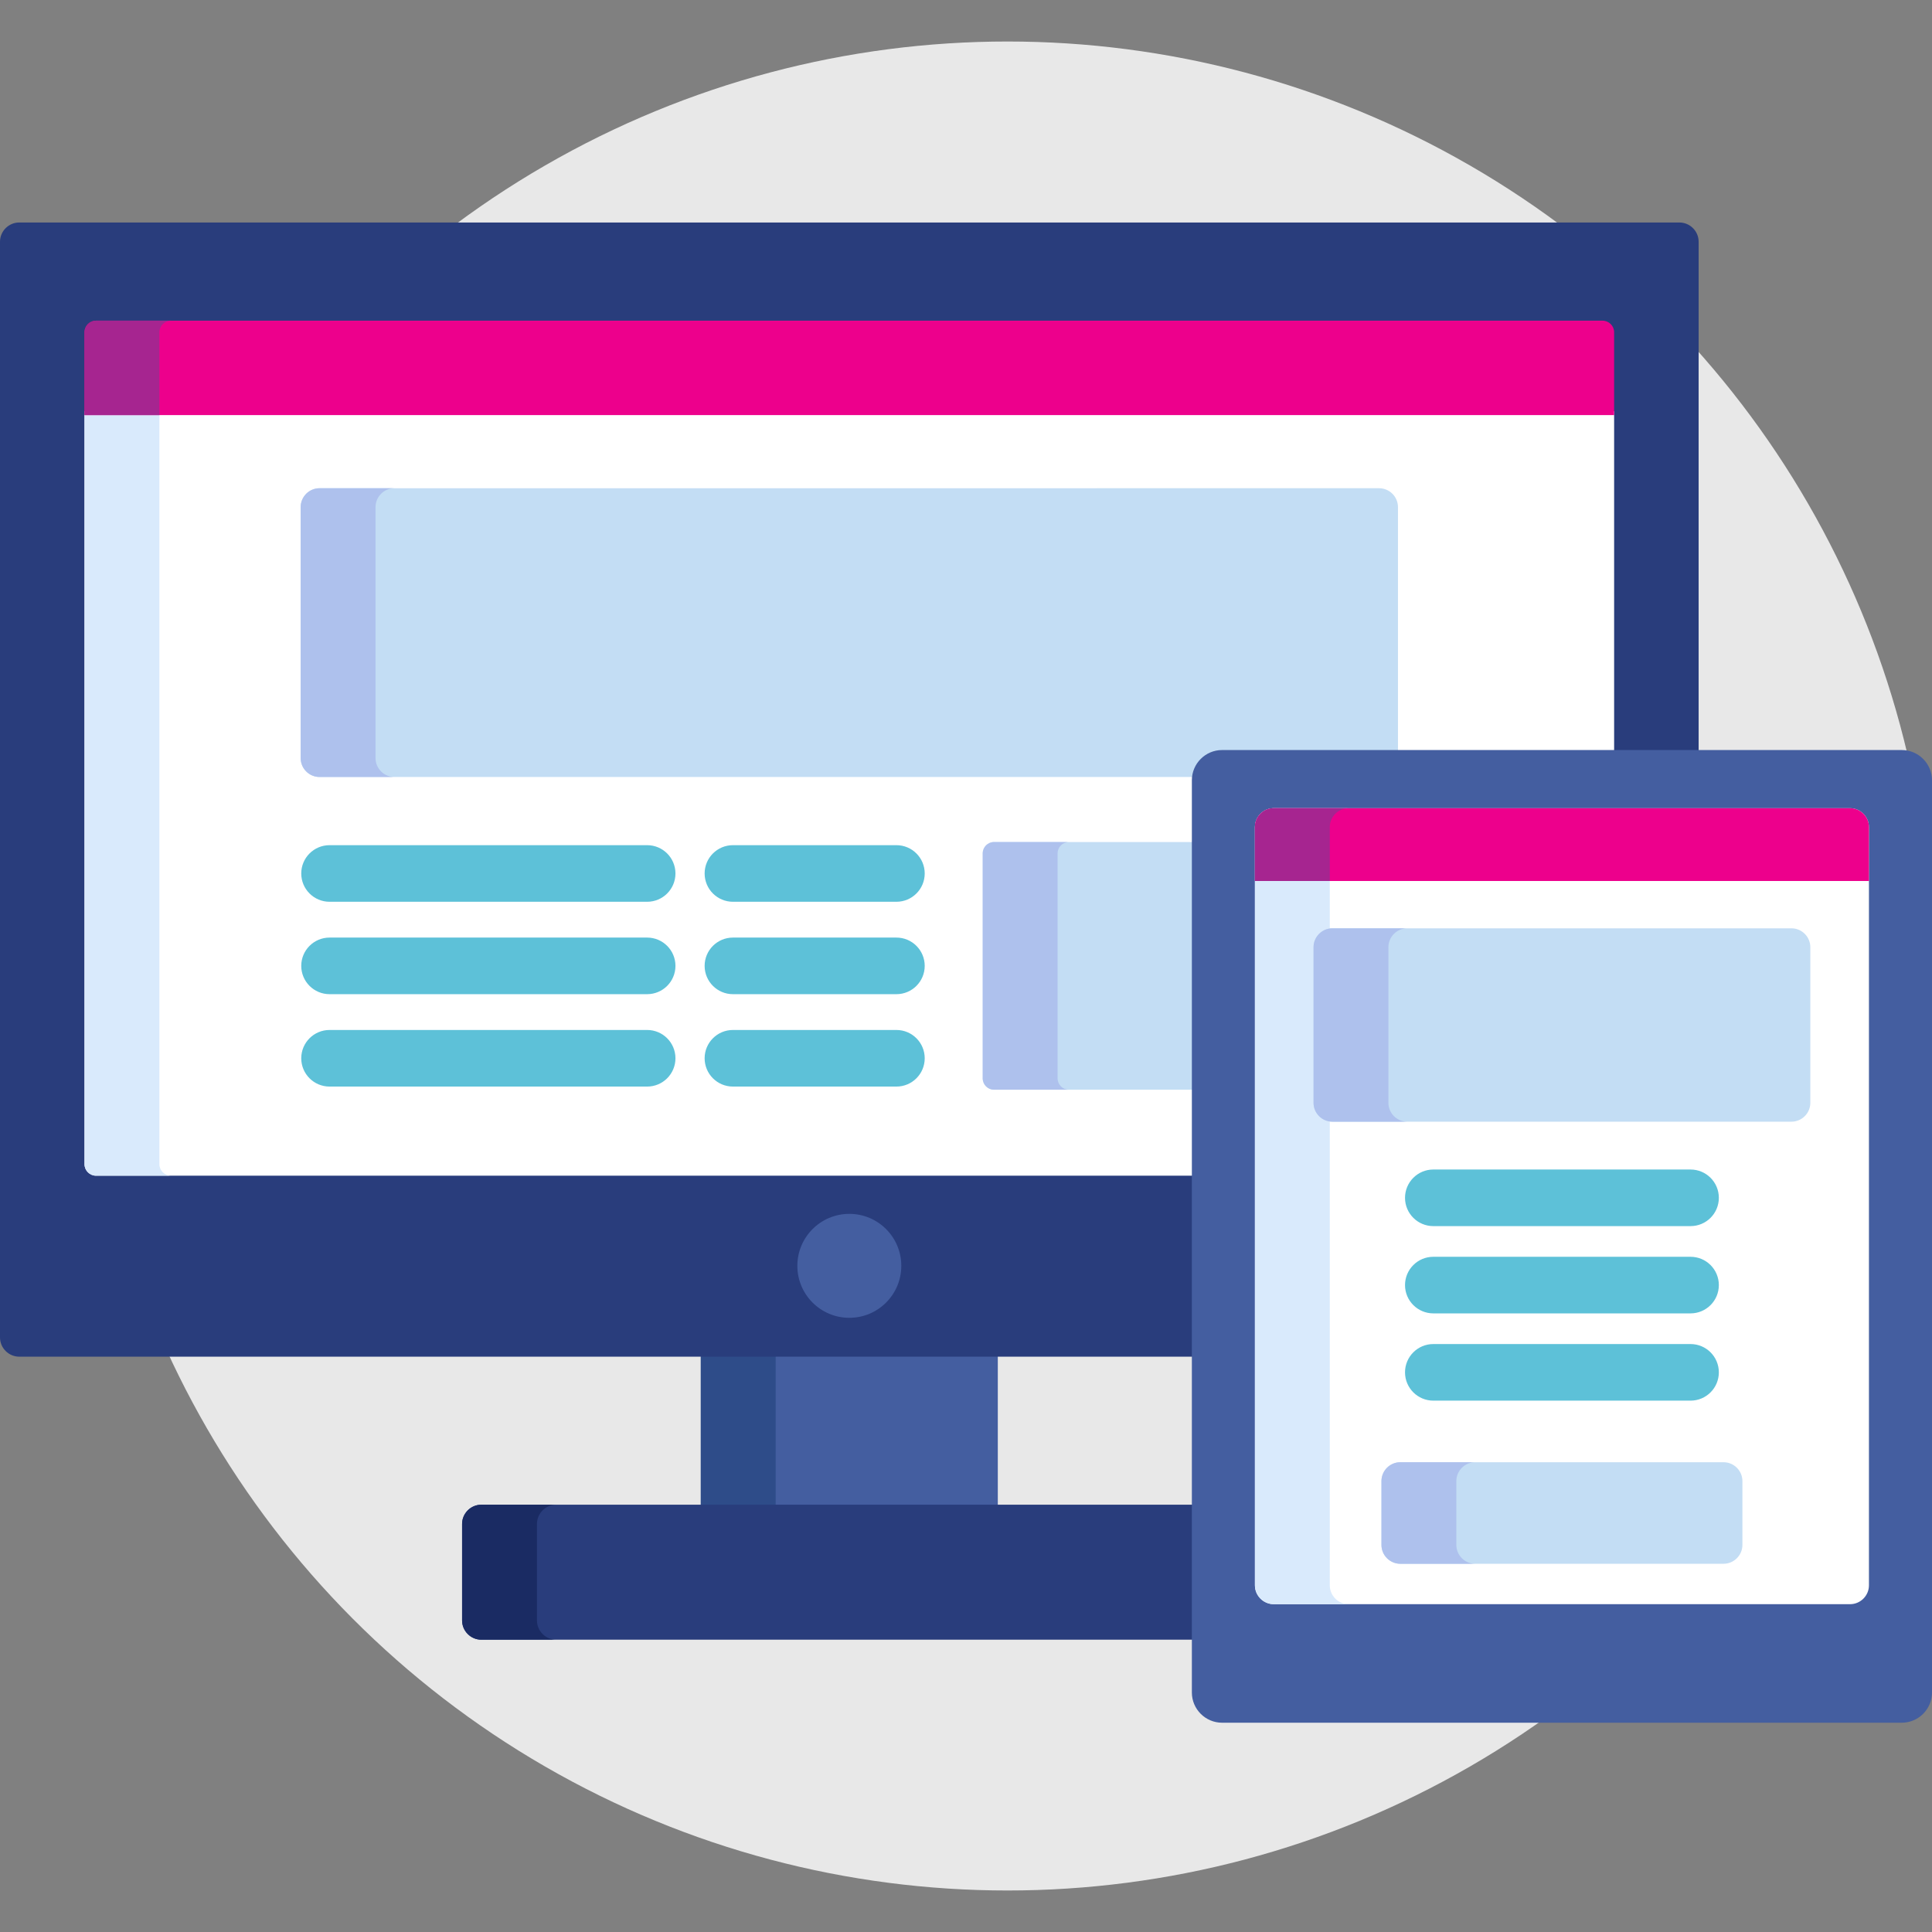 <?xml version="1.0" encoding="utf-8"?>
<!-- Generator: Adobe Illustrator 16.0.0, SVG Export Plug-In . SVG Version: 6.00 Build 0)  -->
<!DOCTYPE svg PUBLIC "-//W3C//DTD SVG 1.1//EN" "http://www.w3.org/Graphics/SVG/1.1/DTD/svg11.dtd">
<svg version="1.1" id="Capa_1" xmlns="http://www.w3.org/2000/svg" xmlns:xlink="http://www.w3.org/1999/xlink" x="0px" y="0px"
	 width="400px" height="400px" viewBox="0 0 400 400" enable-background="new 0 0 400 400" xml:space="preserve">
<rect x="0" y="0" width="400" height="400" fill="#808080" stroke="none"/>
<circle fill="#E8E8E8" cx="208.594" cy="200" r="191.406"/>
<rect x="145.094" y="280.102" fill="#445EA0" width="61.492" height="32.211"/>
<rect x="145.094" y="280.102" fill="#2E4C89" width="15.501" height="32.211"/>
<path fill="#293D7C" d="M247.544,311.533H99.656c-2.192,0-3.985,1.794-3.985,3.986v19.978c0,2.192,1.794,3.985,3.985,3.985h147.888
	V311.533L247.544,311.533z"/>
<path fill="#1A2B63" d="M111.173,335.496v-19.978c0-2.192,1.793-3.985,3.986-3.985H99.656c-2.192,0-3.985,1.793-3.985,3.985v19.978
	c0,2.192,1.794,3.986,3.985,3.986h15.501C112.966,339.482,111.173,337.688,111.173,335.496z"/>
<path fill="#293D7C" d="M347.698,46.065H3.986C1.794,46.065,0,47.859,0,50.052v226.847c0,2.193,1.794,3.986,3.986,3.986h243.558
	V161.538c0-3.015,2.453-5.469,5.469-5.469h98.672V50.052C351.685,47.859,349.891,46.065,347.698,46.065z"/>
<path fill="#FFFFFF" d="M17.497,241.026c0,1.315,1.076,2.391,2.391,2.391h227.656v-81.879c0-3.015,2.453-5.469,5.469-5.469h81.175
	V85.155H17.497V241.026z"/>
<path fill="#D9EAFC" d="M32.999,241.026V85.155H17.497v155.872c0,1.315,1.076,2.391,2.391,2.391h15.502
	C34.075,243.417,32.999,242.342,32.999,241.026z"/>
<circle fill="#445EA0" cx="175.844" cy="262.078" r="10.761"/>
<path fill="#C3DDF4" d="M247.544,174.333h-41.737c-1.289,0-2.344,1.055-2.344,2.344v46.593c0,1.289,1.055,2.344,2.344,2.344h41.737
	V174.333z"/>
<path fill="#AEC1ED" d="M218.964,223.27v-46.593c0-1.289,1.055-2.344,2.344-2.344h-15.501c-1.289,0-2.344,1.055-2.344,2.344v46.593
	c0,1.289,1.055,2.344,2.344,2.344h15.501C220.019,225.613,218.964,224.559,218.964,223.27z"/>
<path fill="#C3DDF4" d="M253.013,156.069h36.42v-51.08c0-2.148-1.758-3.906-3.906-3.906H66.158c-2.148,0-3.906,1.758-3.906,3.906
	v51.973c0,2.148,1.758,3.906,3.906,3.906H247.59C247.921,158.168,250.225,156.069,253.013,156.069z"/>
<path fill="#AEC1ED" d="M77.753,156.961v-51.973c0-2.148,1.758-3.906,3.906-3.906H66.158c-2.148,0-3.906,1.758-3.906,3.906v51.973
	c0,2.148,1.758,3.906,3.906,3.906h15.501C79.511,160.867,77.753,159.109,77.753,156.961z"/>
<path fill="#ED008C" d="M331.796,66.393H19.888c-1.315,0-2.391,1.076-2.391,2.392v17.151h316.69V68.785
	C334.188,67.469,333.111,66.393,331.796,66.393z"/>
<path fill="#A62590" d="M35.391,66.393H19.888c-1.315,0-2.391,1.076-2.391,2.392v17.151h15.501V68.785
	C32.999,67.469,34.075,66.393,35.391,66.393z"/>
<g>
	<path fill="#5DC1D8" d="M133.987,186.702H68.229c-3.236,0-5.859-2.623-5.859-5.859c0-3.236,2.624-5.859,5.859-5.859h65.758
		c3.236,0,5.859,2.623,5.859,5.859C139.847,184.08,137.224,186.702,133.987,186.702z"/>
	<path fill="#5DC1D8" d="M133.987,205.833H68.229c-3.236,0-5.859-2.623-5.859-5.859c0-3.237,2.624-5.859,5.859-5.859h65.758
		c3.236,0,5.859,2.623,5.859,5.859C139.847,203.209,137.224,205.833,133.987,205.833z"/>
	<path fill="#5DC1D8" d="M133.987,224.963H68.229c-3.236,0-5.859-2.622-5.859-5.859c0-3.236,2.624-5.859,5.859-5.859h65.758
		c3.236,0,5.859,2.623,5.859,5.859C139.847,222.341,137.224,224.963,133.987,224.963z"/>
	<path fill="#5DC1D8" d="M185.594,186.702h-33.849c-3.236,0-5.859-2.623-5.859-5.859c0-3.236,2.624-5.859,5.859-5.859h33.849
		c3.236,0,5.859,2.623,5.859,5.859C191.453,184.08,188.83,186.702,185.594,186.702z"/>
	<path fill="#5DC1D8" d="M185.594,205.833h-33.849c-3.236,0-5.859-2.623-5.859-5.859c0-3.237,2.624-5.859,5.859-5.859h33.849
		c3.236,0,5.859,2.623,5.859,5.859C191.453,203.209,188.83,205.833,185.594,205.833z"/>
	<path fill="#5DC1D8" d="M185.594,224.963h-33.849c-3.236,0-5.859-2.622-5.859-5.859c0-3.236,2.624-5.859,5.859-5.859h33.849
		c3.236,0,5.859,2.623,5.859,5.859C191.453,222.341,188.83,224.963,185.594,224.963z"/>
</g>
<path fill="#445EA0" d="M393.75,155.288c3.438,0,6.25,2.813,6.25,6.25V350.42c0,3.438-2.813,6.25-6.25,6.25H253.013
	c-3.438,0-6.25-2.813-6.25-6.25V161.538c0-3.438,2.813-6.25,6.25-6.25H393.75L393.75,155.288z"/>
<path fill="#FFFFFF" d="M263.725,332.129c-2.148,0-3.906-1.758-3.906-3.906V171.234c0-2.148,1.758-3.906,3.906-3.906h119.314
	c2.148,0,3.906,1.758,3.906,3.906v156.988c0,2.148-1.758,3.906-3.906,3.906H263.725z"/>
<path fill="#D9EAFC" d="M275.319,328.223V171.234c0-2.148,1.758-3.906,3.906-3.906h-15.501c-2.148,0-3.906,1.758-3.906,3.906
	v156.988c0,2.148,1.758,3.906,3.906,3.906h15.501C277.077,332.129,275.319,330.371,275.319,328.223z"/>
<path fill="#445EA0" d="M316.068,347.754c-2.148,0-3.906-1.758-3.906-3.906v-1.52c0-2.148,1.758-3.906,3.906-3.906h14.627
	c2.148,0,3.906,1.758,3.906,3.906v1.52c0,2.148-1.758,3.906-3.906,3.906H316.068z"/>
<path fill="#ED008C" d="M386.945,182.401v-11.167c0-2.148-1.758-3.906-3.906-3.906H263.725c-2.148,0-3.906,1.758-3.906,3.906v11.167
	H386.945L386.945,182.401z"/>
<path fill="#A62590" d="M279.226,167.328h-15.501c-2.148,0-3.906,1.758-3.906,3.906v11.167h15.501v-11.167
	C275.319,169.086,277.077,167.328,279.226,167.328z"/>
<g>
	<path fill="#5DC1D8" d="M350.01,253.854h-53.257c-3.235,0-5.859-2.622-5.859-5.859c0-3.236,2.624-5.859,5.859-5.859h53.257
		c3.236,0,5.859,2.623,5.859,5.859S353.246,253.854,350.01,253.854z"/>
	<path fill="#5DC1D8" d="M350.01,271.922h-53.257c-3.235,0-5.859-2.623-5.859-5.859s2.624-5.859,5.859-5.859h53.257
		c3.236,0,5.859,2.623,5.859,5.859S353.246,271.922,350.01,271.922z"/>
	<path fill="#5DC1D8" d="M350.01,289.988h-53.257c-3.235,0-5.859-2.623-5.859-5.859s2.624-5.859,5.859-5.859h53.257
		c3.236,0,5.859,2.623,5.859,5.859S353.246,289.988,350.01,289.988z"/>
</g>
<path fill="#C3DDF4" d="M374.81,228.326c0,2.148-1.758,3.906-3.906,3.906H275.86c-2.148,0-3.906-1.758-3.906-3.906v-32.222
	c0-2.148,1.758-3.906,3.906-3.906h95.043c2.148,0,3.906,1.758,3.906,3.906V228.326z"/>
<path fill="#AEC1ED" d="M287.455,228.326v-32.222c0-2.148,1.758-3.906,3.906-3.906H275.86c-2.148,0-3.906,1.758-3.906,3.906v32.222
	c0,2.148,1.758,3.906,3.906,3.906h15.501C289.213,232.232,287.455,230.475,287.455,228.326z"/>
<path fill="#C3DDF4" d="M360.748,319.856c0,2.148-1.758,3.906-3.906,3.906h-66.92c-2.148,0-3.906-1.758-3.906-3.906v-13.211
	c0-2.148,1.758-3.906,3.906-3.906h66.92c2.148,0,3.906,1.758,3.906,3.906V319.856L360.748,319.856z"/>
<path fill="#AEC1ED" d="M301.518,319.856v-13.211c0-2.148,1.758-3.906,3.906-3.906h-15.502c-2.148,0-3.906,1.758-3.906,3.906v13.211
	c0,2.148,1.758,3.906,3.906,3.906h15.502C303.275,323.763,301.518,322.005,301.518,319.856z"/>
</svg>
